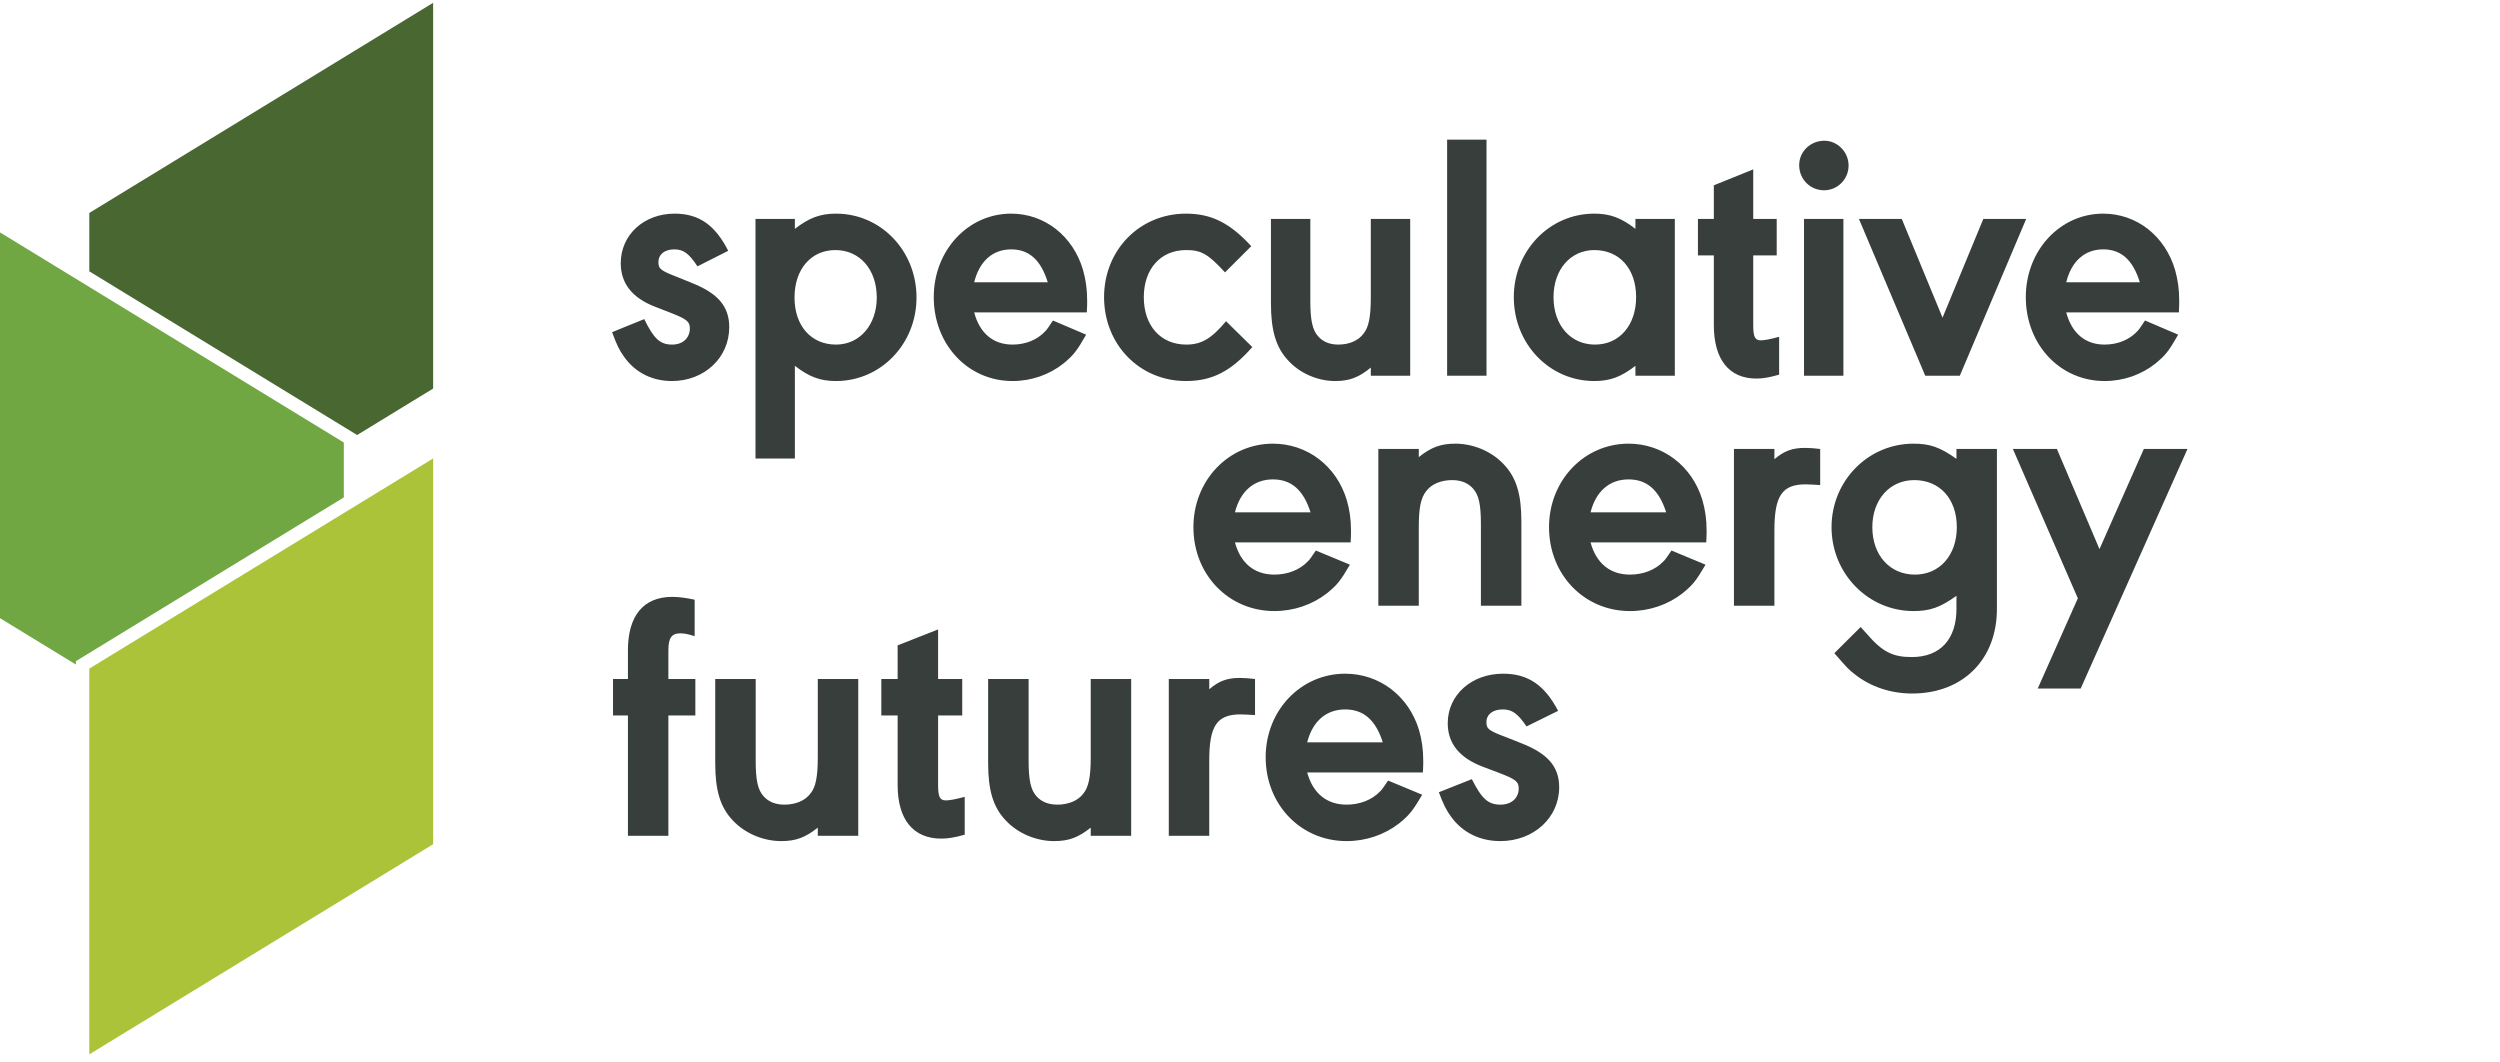 <svg xmlns="http://www.w3.org/2000/svg" width="200" height="85" viewBox="0 0 200 85">
  <g fill="none" fill-rule="evenodd">
    <path fill="#383E3B" d="M104.843 40.985C104.276 39.201 103.31 38.352 101.833 38.352 100.3 38.352 99.221 39.313 98.795 40.985L104.843 40.985zM98.795 43.391C99.249 45.063 100.358 45.968 101.946 45.968 102.997 45.968 103.963 45.601 104.616 44.92 104.758 44.807 104.956 44.496 105.268 44.042L107.994 45.175C107.2 46.534 106.944 46.817 106.149 47.468 104.985 48.375 103.509 48.885 101.946 48.885 98.285 48.885 95.473 45.968 95.473 42.175 95.473 38.436 98.285 35.493 101.833 35.493 104.588 35.493 106.916 37.276 107.739 39.994 107.966 40.786 108.08 41.522 108.08 42.486 108.08 42.684 108.08 42.91 108.052 43.391L98.795 43.391zM113.503 36.569C114.497 35.775 115.264 35.493 116.427 35.493 117.875 35.493 119.352 36.115 120.316 37.162 121.311 38.21 121.71 39.541 121.71 41.721L121.71 48.46 118.472 48.46 118.472 41.92C118.472 40.362 118.302 39.598 117.847 39.089 117.449 38.635 116.882 38.408 116.172 38.408 115.292 38.408 114.525 38.72 114.099 39.286 113.673 39.824 113.503 40.588 113.503 42.175L113.503 48.46 110.267 48.46 110.267 35.916 113.503 35.916 113.503 36.569M133.293 40.985C132.725 39.201 131.758 38.352 130.283 38.352 128.75 38.352 127.669 39.313 127.244 40.985L133.293 40.985zM127.244 43.391C127.698 45.063 128.806 45.968 130.395 45.968 131.446 45.968 132.411 45.601 133.065 44.92 133.207 44.807 133.406 44.496 133.718 44.042L136.444 45.175C135.648 46.534 135.394 46.817 134.597 47.468 133.435 48.375 131.959 48.885 130.395 48.885 126.733 48.885 123.922 45.968 123.922 42.175 123.922 38.436 126.733 35.493 130.283 35.493 133.037 35.493 135.364 37.276 136.189 39.994 136.415 40.786 136.529 41.522 136.529 42.486 136.529 42.684 136.529 42.91 136.5 43.391L127.244 43.391zM141.952 36.737C142.748 36.058 143.4 35.832 144.422 35.832 144.735 35.832 145.131 35.861 145.615 35.916L145.615 38.804C145.104 38.775 144.735 38.748 144.45 38.748 142.575 38.748 141.952 39.655 141.952 42.429L141.952 48.46 138.716 48.46 138.716 35.916 141.952 35.916 141.952 36.737M149.787 42.175C149.787 44.41 151.179 45.968 153.194 45.968 155.181 45.968 156.545 44.41 156.545 42.175 156.545 39.909 155.181 38.408 153.139 38.408 151.179 38.408 149.787 39.966 149.787 42.175zM156.516 47.666C155.21 48.601 154.388 48.885 153.081 48.885 149.447 48.885 146.523 45.883 146.523 42.175 146.523 38.465 149.447 35.493 153.081 35.493 154.388 35.493 155.21 35.775 156.516 36.709L156.516 35.916 159.753 35.916 159.753 48.715C159.753 52.763 157.028 55.481 152.968 55.481 151.264 55.481 149.645 54.943 148.397 53.953 147.914 53.585 147.771 53.442 146.749 52.254L148.851 50.16 149.362 50.726C150.584 52.141 151.405 52.565 152.94 52.565 155.21 52.565 156.516 51.149 156.516 48.715L156.516 47.666z"/>
    <polyline fill="#383E3B" points="161.03 35.916 164.551 35.916 167.958 43.929 171.507 35.916 175 35.916 166.454 55.085 163.017 55.085 166.227 47.865 161.03 35.916"/>
    <path fill="#383E3B" d="M55.797 21.308C55.105 20.261 54.663 19.95 53.945 19.95 53.17 19.95 52.673 20.347 52.673 20.969 52.673 21.507 52.839 21.649 54.248 22.187L55.353 22.639C57.428 23.461 58.339 24.509 58.339 26.178 58.339 28.615 56.349 30.483 53.751 30.483 52.175 30.483 50.821 29.803 49.936 28.557 49.548 28.019 49.329 27.567 48.968 26.575L51.539 25.528C52.313 27.113 52.81 27.567 53.778 27.567 54.607 27.567 55.188 27.058 55.188 26.265 55.188 25.726 54.939 25.528 53.64 25.019L52.397 24.536C50.572 23.828 49.66 22.669 49.66 21.054 49.66 18.789 51.511 17.091 53.972 17.091 55.908 17.091 57.207 17.996 58.257 20.063L55.797 21.308M63.562 23.801C63.562 26.066 64.889 27.567 66.879 27.567 68.788 27.567 70.141 25.981 70.141 23.801 70.141 21.564 68.788 20.006 66.825 20.006 64.889 20.006 63.562 21.535 63.562 23.801zM63.59 17.515L63.59 18.308C64.724 17.43 65.608 17.091 66.879 17.091 70.474 17.091 73.321 20.063 73.321 23.801 73.321 27.509 70.474 30.483 66.879 30.483 65.608 30.483 64.724 30.144 63.59 29.265L63.59 36.683 60.439 36.683 60.439 17.515 63.59 17.515zM83.822 22.583C83.269 20.799 82.33 19.95 80.892 19.95 79.398 19.95 78.348 20.912 77.934 22.583L83.822 22.583zM77.934 24.99C78.376 26.66 79.455 27.567 81.003 27.567 82.025 27.567 82.965 27.199 83.6 26.52 83.738 26.405 83.933 26.094 84.236 25.641L86.89 26.774C86.117 28.133 85.868 28.416 85.094 29.066 83.96 29.973 82.523 30.483 81.003 30.483 77.437 30.483 74.7 27.567 74.7 23.773 74.7 20.034 77.437 17.091 80.892 17.091 83.573 17.091 85.84 18.875 86.642 21.592 86.863 22.384 86.973 23.12 86.973 24.084 86.973 24.282 86.973 24.509 86.946 24.99L77.934 24.99zM98 21.79C96.618 20.29 96.093 20.006 94.877 20.006 92.859 20.006 91.504 21.507 91.504 23.773 91.504 26.066 92.859 27.567 94.904 27.567 96.121 27.567 96.922 27.085 98.083 25.697L100.185 27.765C98.471 29.719 96.95 30.483 94.877 30.483 91.172 30.483 88.325 27.567 88.325 23.773 88.325 20.006 91.172 17.091 94.877 17.091 96.895 17.091 98.388 17.826 100.101 19.695L98 21.79M109.664 29.407C108.697 30.2 107.951 30.483 106.816 30.483 105.407 30.483 103.969 29.86 103.03 28.812 102.062 27.765 101.675 26.405 101.675 24.254L101.675 17.515 104.826 17.515 104.826 24.055C104.826 25.613 104.992 26.377 105.435 26.886 105.822 27.34 106.374 27.567 107.066 27.567 107.923 27.567 108.668 27.254 109.083 26.689 109.498 26.178 109.664 25.358 109.664 23.773L109.664 17.515 112.816 17.515 112.816 30.058 109.664 30.058 109.664 29.407"/>
    <polygon fill="#383E3B" points="115.77 30.057 118.921 30.057 118.921 11.172 115.77 11.172"/>
    <path fill="#383E3B" d="M124.282 23.773C124.282 26.009 125.638 27.567 127.599 27.567 129.563 27.567 130.889 26.009 130.889 23.773 130.889 21.507 129.563 20.006 127.544 20.006 125.638 20.006 124.282 21.564 124.282 23.773zM130.834 30.058L130.834 29.265C129.701 30.144 128.816 30.483 127.544 30.483 123.951 30.483 121.104 27.509 121.104 23.773 121.104 20.063 123.951 17.091 127.544 17.091 128.816 17.091 129.701 17.43 130.834 18.308L130.834 17.515 133.986 17.515 133.986 30.058 130.834 30.058zM140.259 26.009C140.259 26.943 140.396 27.227 140.866 27.227 141.142 27.227 141.612 27.141 142.331 26.943L142.331 29.973C141.529 30.2 141.032 30.285 140.507 30.285 138.323 30.285 137.106 28.755 137.106 26.009L137.106 20.431 135.835 20.431 135.835 17.515 137.106 17.515 137.106 14.825 140.259 13.551 140.259 17.515 142.137 17.515 142.137 20.431 140.259 20.431 140.259 26.009M144.321 30.058L147.472 30.058 147.472 17.515 144.321 17.515 144.321 30.058zM147.887 13.24C147.887 14.344 147.002 15.222 145.924 15.222 144.818 15.222 143.934 14.344 143.934 13.211 143.934 12.136 144.818 11.258 145.951 11.258 147.002 11.258 147.887 12.164 147.887 13.24z"/>
    <polyline fill="#383E3B" points="155.403 25.415 158.665 17.515 162.094 17.515 156.786 30.058 154.021 30.058 148.714 17.515 152.142 17.515 155.403 25.415"/>
    <path fill="#383E3B" d="M171.186 22.583C170.634 20.799 169.694 19.95 168.256 19.95 166.762 19.95 165.712 20.912 165.298 22.583L171.186 22.583zM165.298 24.99C165.741 26.66 166.819 27.567 168.367 27.567 169.389 27.567 170.328 27.199 170.965 26.52 171.103 26.405 171.296 26.094 171.6 25.641L174.254 26.774C173.481 28.133 173.232 28.416 172.458 29.066 171.324 29.973 169.887 30.483 168.367 30.483 164.801 30.483 162.064 27.567 162.064 23.773 162.064 20.034 164.801 17.091 168.256 17.091 170.937 17.091 173.204 18.875 174.006 21.592 174.227 22.384 174.337 23.12 174.337 24.084 174.337 24.282 174.337 24.509 174.31 24.99L165.298 24.99zM55.628 54.32L55.628 57.236 53.47 57.236 53.47 66.863 50.234 66.863 50.234 57.236 49.042 57.236 49.042 54.32 50.234 54.32 50.234 52.026C50.234 49.251 51.483 47.749 53.782 47.749 54.295 47.749 54.947 47.836 55.572 47.977L55.572 50.893C55.033 50.724 54.72 50.667 54.436 50.667 53.726 50.667 53.47 51.034 53.47 52.026L53.47 54.32 55.628 54.32M65.423 66.211C64.429 67.004 63.662 67.288 62.499 67.288 61.051 67.288 59.574 66.664 58.608 65.617 57.616 64.57 57.218 63.21 57.218 61.058L57.218 54.32 60.455 54.32 60.455 60.86C60.455 62.417 60.625 63.181 61.079 63.692 61.476 64.144 62.044 64.371 62.754 64.371 63.634 64.371 64.401 64.06 64.827 63.493 65.254 62.983 65.423 62.161 65.423 60.577L65.423 54.32 68.66 54.32 68.66 66.863 65.423 66.863 65.423 66.211M75.048 62.813C75.048 63.748 75.189 64.032 75.673 64.032 75.956 64.032 76.439 63.945 77.177 63.748L77.177 66.776C76.353 67.004 75.843 67.089 75.303 67.089 73.06 67.089 71.811 65.56 71.811 62.813L71.811 57.236 70.505 57.236 70.505 54.32 71.811 54.32 71.811 51.629 75.048 50.355 75.048 54.32 76.978 54.32 76.978 57.236 75.048 57.236 75.048 62.813M87.258 66.211C86.263 67.004 85.496 67.288 84.333 67.288 82.885 67.288 81.408 66.664 80.443 65.617 79.45 64.57 79.051 63.21 79.051 61.058L79.051 54.32 82.289 54.32 82.289 60.86C82.289 62.417 82.459 63.181 82.912 63.692 83.31 64.144 83.878 64.371 84.588 64.371 85.468 64.371 86.235 64.06 86.661 63.493 87.088 62.983 87.258 62.161 87.258 60.577L87.258 54.32 90.494 54.32 90.494 66.863 87.258 66.863 87.258 66.211M96.74 55.14C97.535 54.46 98.188 54.234 99.209 54.234 99.522 54.234 99.919 54.263 100.402 54.32L100.402 57.207C99.892 57.179 99.522 57.152 99.238 57.152 97.364 57.152 96.74 58.057 96.74 60.831L96.74 66.863 93.503 66.863 93.503 54.32 96.74 54.32 96.74 55.14M110.623 59.387C110.056 57.604 109.089 56.754 107.613 56.754 106.08 56.754 105.001 57.717 104.575 59.387L110.623 59.387zM104.575 61.795C105.029 63.464 106.137 64.371 107.727 64.371 108.778 64.371 109.743 64.002 110.396 63.324 110.538 63.21 110.736 62.898 111.049 62.445L113.774 63.578C112.98 64.937 112.723 65.22 111.929 65.871 110.765 66.776 109.288 67.288 107.727 67.288 104.065 67.288 101.253 64.371 101.253 60.577 101.253 56.839 104.065 53.895 107.613 53.895 110.368 53.895 112.695 55.678 113.52 58.397 113.745 59.189 113.86 59.926 113.86 60.888 113.86 61.086 113.86 61.314 113.832 61.795L104.575 61.795zM122.121 58.114C121.412 57.066 120.958 56.754 120.219 56.754 119.425 56.754 118.914 57.152 118.914 57.773 118.914 58.311 119.084 58.452 120.532 58.991L121.669 59.445C123.797 60.265 124.734 61.314 124.734 62.983 124.734 65.418 122.69 67.288 120.021 67.288 118.403 67.288 117.011 66.607 116.103 65.361 115.706 64.824 115.478 64.371 115.108 63.379L117.749 62.332C118.545 63.917 119.055 64.371 120.049 64.371 120.901 64.371 121.498 63.861 121.498 63.068 121.498 62.53 121.242 62.332 119.907 61.823L118.63 61.341C116.756 60.632 115.819 59.473 115.819 57.859 115.819 55.593 117.722 53.895 120.248 53.895 122.237 53.895 123.57 54.802 124.649 56.868L122.121 58.114"/>
    <polyline fill="#496731" points="34.651 .224 7.144 17.036 7.144 21.707 28.57 34.801 34.651 31.084 34.651 .224"/>
    <g transform="translate(0 18.421)">
      <polyline fill="#70A742" points="27.506 16.982 0 .171 0 31.032 6.074 34.744 6.074 34.47 27.506 21.371 27.506 16.982"/>
      <polyline fill="#ABC339" points="7.144 65.928 34.651 49.116 34.651 18.255 7.144 35.067 7.144 65.928"/>
    </g>
  </g>
</svg>

